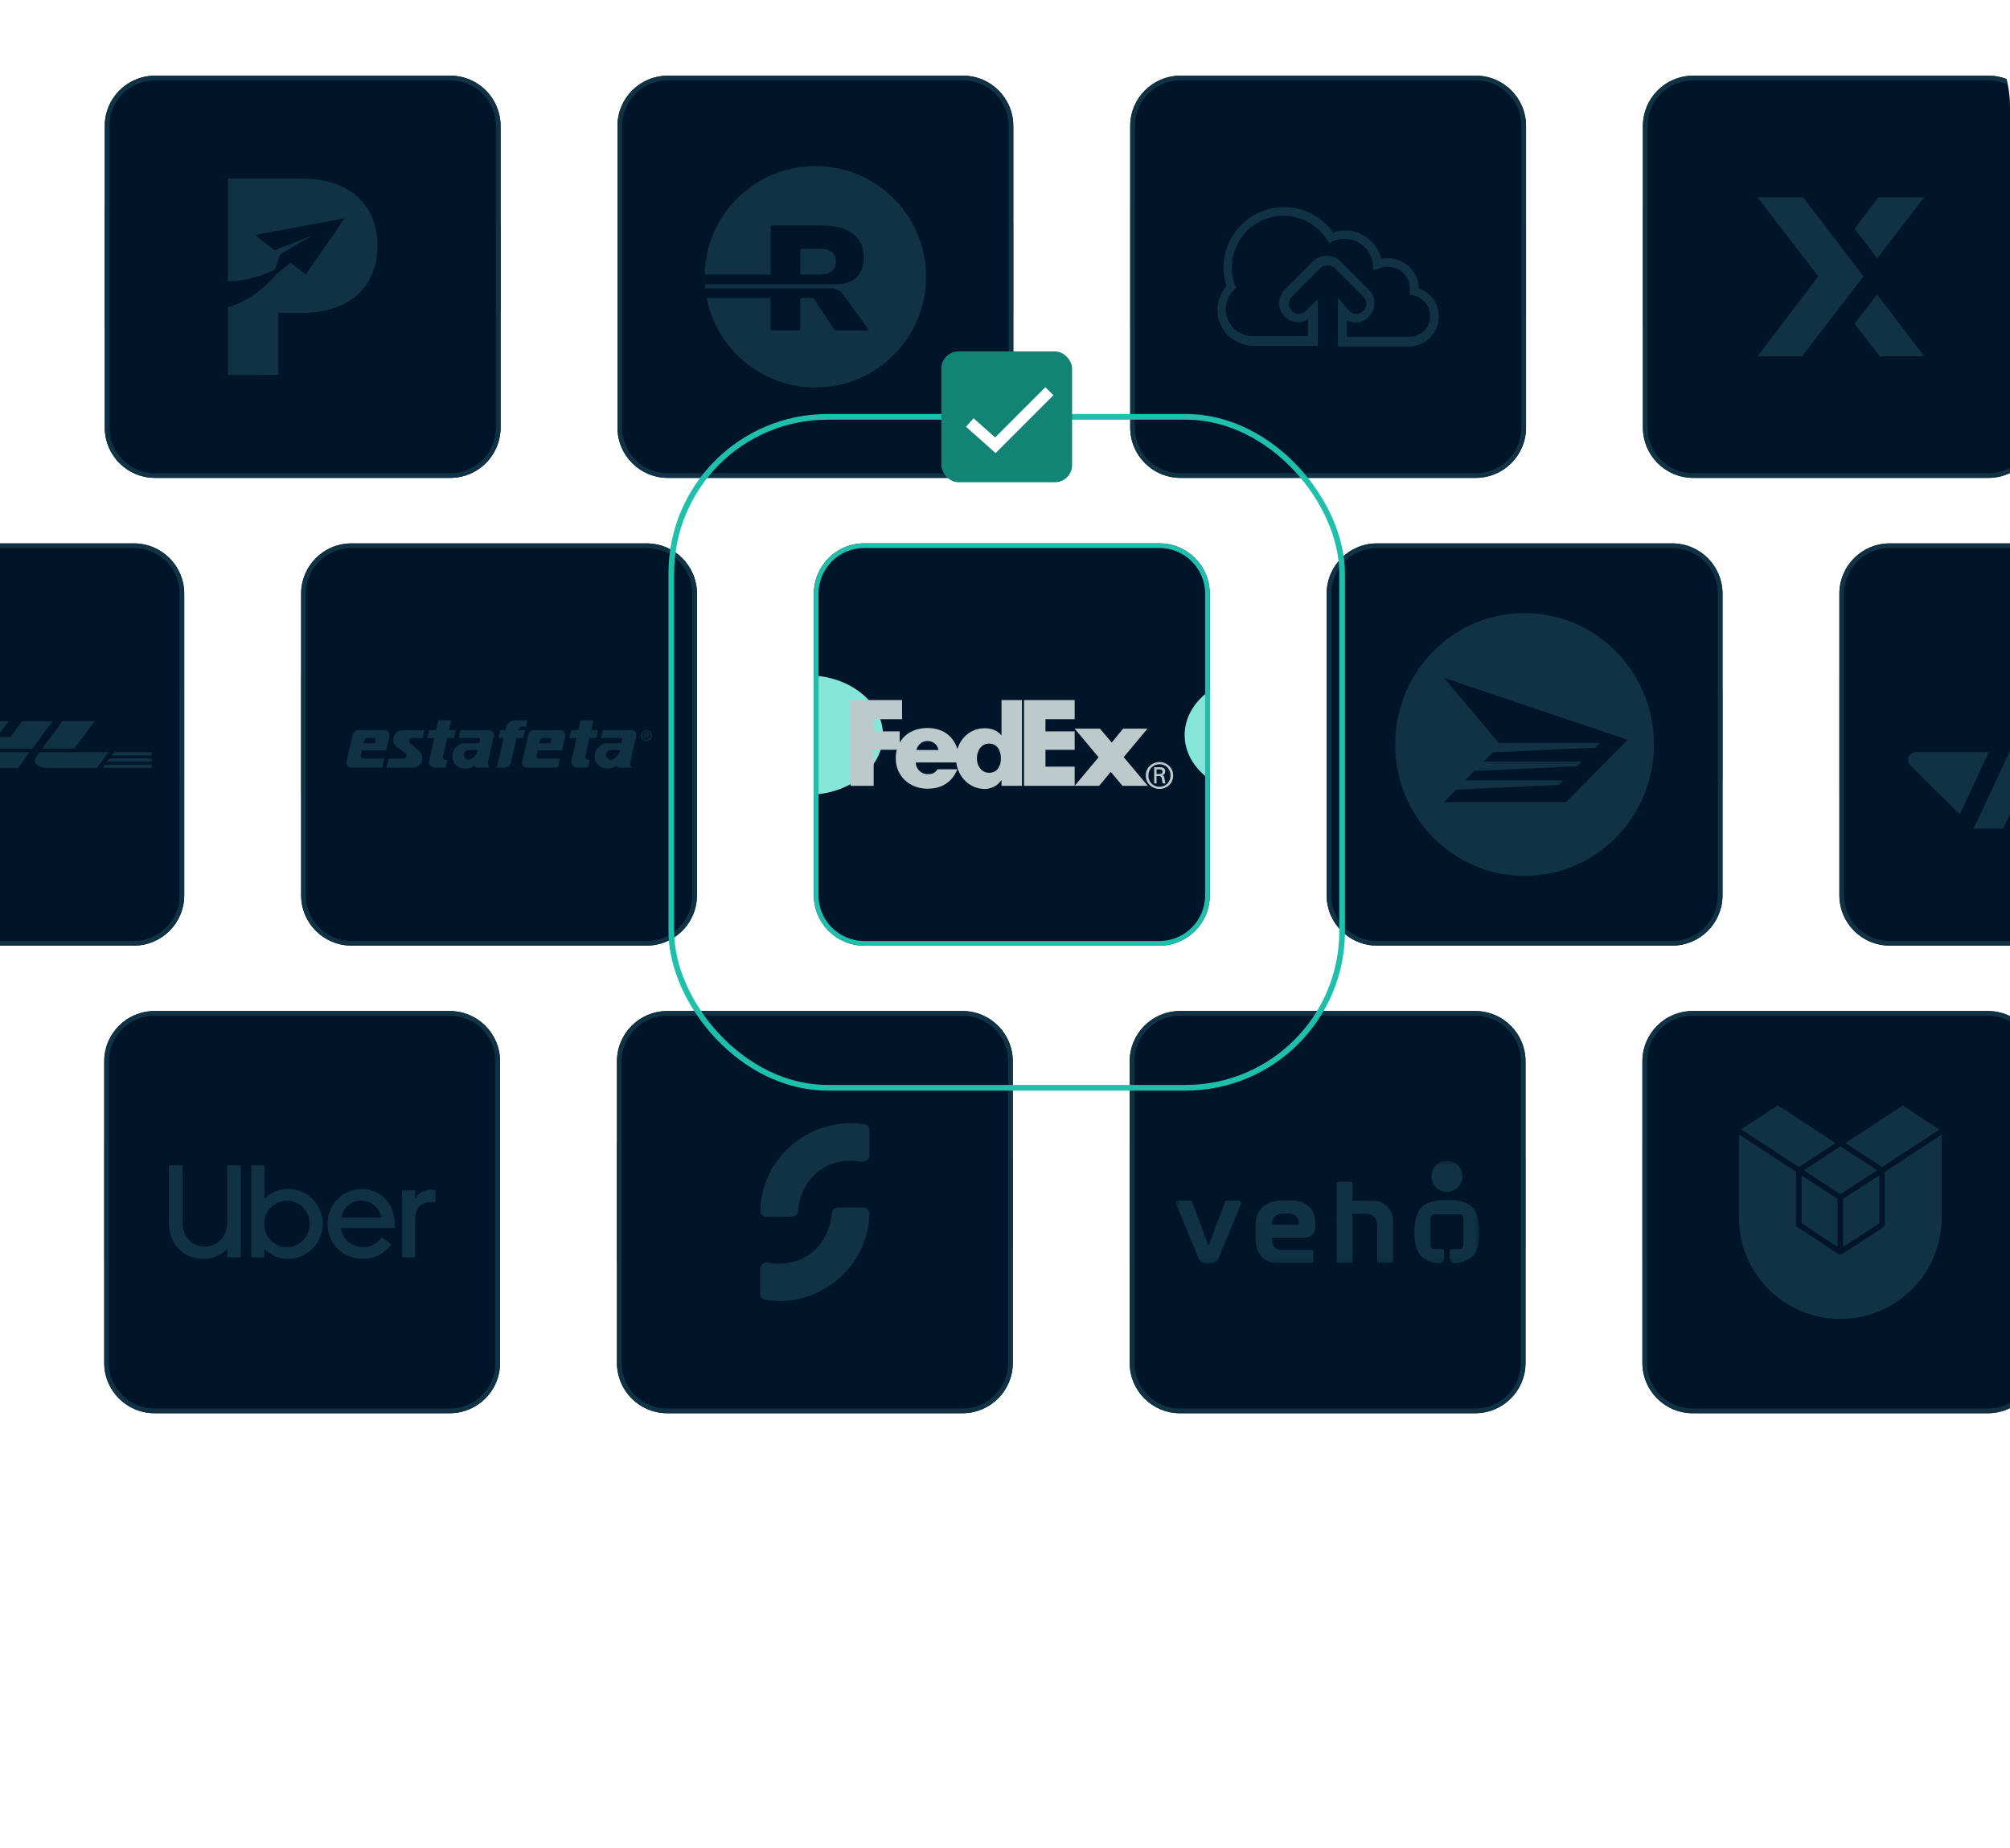 <svg width="396" height="364" viewBox="0 0 396 364" fill="none" xmlns="http://www.w3.org/2000/svg">
<g clip-path="url(#clip0_173_52146)">
<g clip-path="url(#clip1_173_52146)">
<path d="M20.637 24.809C20.637 19.34 25.07 14.906 30.54 14.906H88.719C94.188 14.906 98.621 19.34 98.621 24.809V84.226C98.621 89.695 94.188 94.129 88.719 94.129H30.54C25.07 94.129 20.637 89.695 20.637 84.226V24.809Z" fill="#001529"/>
<g filter="url(#filter0_f_173_52146)">
<ellipse cx="19.397" cy="52.66" rx="14.854" ry="11.76" fill="#001529"/>
</g>
<g filter="url(#filter1_f_173_52146)">
<ellipse cx="108.526" cy="52.66" rx="14.854" ry="11.76" fill="#001529"/>
</g>
<path fill-rule="evenodd" clip-rule="evenodd" d="M70.526 38.836C67.925 36.439 64.082 35.172 59.412 35.172H50.267H47.168H44.891V37.438V41.052V55.391C49.474 55.377 53.18 53.615 54.159 53.103L55.161 50.147L61.507 46.39L54.1 49.286L50.211 46.298L67.902 42.986L60.263 54.047L57.232 51.767L54.419 54.037C53.204 55.519 49.875 59.077 44.891 60.544V73.825C44.948 73.912 54.781 73.816 54.833 73.825V61.633H59.357C64.019 61.633 67.863 60.383 70.474 58.02C73.022 55.713 74.369 52.397 74.369 48.429C74.369 44.47 73.04 41.153 70.526 38.836Z" fill="#113245"/>
</g>
<path d="M30.539 15.367H88.719C93.933 15.367 98.161 19.594 98.161 24.809V84.226C98.161 89.44 93.933 93.668 88.719 93.668H30.54C25.325 93.668 21.098 89.44 21.098 84.226V24.809C21.098 19.594 25.325 15.367 30.539 15.367Z" stroke="#113245" stroke-width="0.921"/>
<g clip-path="url(#clip2_173_52146)">
<path d="M121.652 24.809C121.652 19.34 126.086 14.906 131.555 14.906H189.734C195.203 14.906 199.637 19.34 199.637 24.809V84.226C199.637 89.695 195.203 94.129 189.734 94.129H131.555C126.086 94.129 121.652 89.695 121.652 84.226V24.809Z" fill="#001529"/>
<g filter="url(#filter2_f_173_52146)">
<ellipse cx="120.413" cy="52.66" rx="14.854" ry="11.76" fill="#001529"/>
</g>
<g filter="url(#filter3_f_173_52146)">
<ellipse cx="209.542" cy="52.66" rx="14.854" ry="11.76" fill="#001529"/>
</g>
<path d="M160.646 32.711C172.688 32.711 182.453 42.476 182.453 54.518C182.453 66.559 172.688 76.324 160.646 76.324C149.886 76.324 140.944 68.526 139.163 58.273C139.192 58.422 139.221 58.569 139.253 58.715H151.815V64.777C151.815 64.75 151.816 65.079 152.117 65.079H157.329C157.333 65.079 157.658 65.077 157.658 64.75V58.989C157.658 58.982 157.662 58.768 157.851 58.688H160.209C160.236 58.715 160.292 58.77 160.401 58.935L164.296 64.805C164.299 64.809 164.464 65.079 164.79 65.079H171.235L166.161 58.084L165.97 57.81C165.202 56.877 164.105 56.795 163.803 56.768H138.955C138.879 56.028 138.84 55.277 138.84 54.518C138.84 42.476 148.605 32.711 160.646 32.711ZM152.117 44.398C152.107 44.398 151.815 44.403 151.815 44.727V54.079H138.869V54.491C138.869 55.012 138.896 55.506 138.924 56H164.735C167.835 56.027 170.166 54.409 170.166 50.733C170.166 50.733 170.879 44.398 161.8 44.398H152.117ZM161.498 49.005C163.473 49.005 164.68 49.855 164.68 51.501V51.584C164.679 53.12 163.527 54.079 161.553 54.079H157.987C157.982 54.079 157.686 54.077 157.686 53.778V49.334C157.686 49.322 157.691 49.005 157.987 49.005H161.498Z" fill="#113245"/>
</g>
<path d="M131.555 15.367H189.734C194.949 15.367 199.176 19.594 199.177 24.809V84.226C199.177 89.44 194.949 93.668 189.734 93.668H131.556C126.341 93.668 122.113 89.44 122.113 84.226V24.809C122.114 19.594 126.34 15.367 131.555 15.367Z" stroke="#113245" stroke-width="0.921"/>
<g clip-path="url(#clip3_173_52146)">
<path d="M222.668 24.809C222.668 19.34 227.102 14.906 232.571 14.906H290.75C296.219 14.906 300.653 19.34 300.653 24.809V84.226C300.653 89.695 296.219 94.129 290.75 94.129H232.571C227.102 94.129 222.668 89.695 222.668 84.226V24.809Z" fill="#001529"/>
<g filter="url(#filter4_f_173_52146)">
<ellipse cx="221.428" cy="52.66" rx="14.854" ry="11.76" fill="#001529"/>
</g>
<g filter="url(#filter5_f_173_52146)">
<ellipse cx="310.557" cy="52.66" rx="14.854" ry="11.76" fill="#001529"/>
</g>
<path d="M259.611 68.119H258.727C258.727 68.119 247.114 68.119 246.988 68.119C243.074 68.119 239.855 64.964 239.855 61.051C239.855 59.283 240.487 57.642 241.623 56.38C241.244 55.181 241.055 53.982 241.055 52.72C241.055 46.156 246.419 40.791 252.984 40.791C256.834 40.791 260.431 42.621 262.64 45.777C263.398 45.525 264.218 45.398 265.039 45.398C268.447 45.398 271.35 47.797 272.171 51.016C272.612 50.889 273.054 50.889 273.496 50.889C276.778 50.889 279.492 53.54 279.555 56.822C281.89 57.642 283.468 59.851 283.468 62.376C283.468 65.595 280.818 68.246 277.599 68.246C277.346 68.246 264.471 68.246 264.471 68.246H263.587V58.589L265.796 61.24C266.553 61.997 267.816 61.997 268.573 61.24C268.952 60.861 269.204 60.356 269.204 59.851C269.204 59.346 269.015 58.842 268.636 58.463L263.019 52.846C262.64 52.467 262.135 52.278 261.567 52.278C260.999 52.278 260.494 52.467 260.116 52.846L254.498 58.463C253.741 59.22 253.741 60.483 254.498 61.24C255.319 62.06 256.518 62.06 257.275 61.24L259.611 58.905V68.119ZM265.354 63.07V66.352C268.258 66.352 277.409 66.352 277.599 66.352C279.934 66.352 281.764 64.585 281.764 62.25C281.764 60.293 280.376 58.589 278.482 58.211L277.725 58.021L277.788 57.264C277.788 57.138 277.788 57.011 277.788 56.885C277.788 54.487 275.831 52.53 273.433 52.53C272.865 52.53 272.297 52.656 271.729 52.846L270.593 53.288L270.467 52.088C270.214 49.248 267.816 47.039 264.912 47.039C264.092 47.039 263.271 47.229 262.577 47.544L261.883 47.86L261.441 47.229C259.548 44.262 256.329 42.495 252.857 42.495C247.24 42.495 242.696 47.039 242.696 52.656C242.696 53.856 242.885 55.055 243.327 56.191L243.516 56.696L243.137 57.074C242.065 58.084 241.496 59.473 241.496 60.924C241.496 63.891 243.895 66.226 246.861 66.226C246.988 66.226 255.003 66.226 257.717 66.226V62.881C256.266 63.764 254.372 63.575 253.11 62.376C251.658 60.924 251.658 58.526 253.11 57.074L258.727 51.457C259.421 50.763 260.431 50.321 261.441 50.384C262.451 50.384 263.398 50.763 264.092 51.457L269.709 57.074C270.403 57.769 270.782 58.715 270.782 59.725C270.782 60.735 270.403 61.682 269.709 62.376C268.573 63.701 266.743 63.891 265.354 63.07Z" fill="#113245"/>
</g>
<path d="M232.57 15.367H290.75C295.965 15.367 300.192 19.594 300.192 24.809V84.226C300.192 89.44 295.965 93.668 290.75 93.668H232.571C227.356 93.668 223.129 89.44 223.129 84.226V24.809C223.129 19.594 227.356 15.367 232.57 15.367Z" stroke="#113245" stroke-width="0.921"/>
<g clip-path="url(#clip4_173_52146)">
<path d="M323.68 24.809C323.68 19.34 328.113 14.906 333.583 14.906H391.762C397.231 14.906 401.664 19.34 401.664 24.809V84.226C401.664 89.695 397.231 94.129 391.762 94.129H333.583C328.113 94.129 323.68 89.695 323.68 84.226V24.809Z" fill="#001529"/>
<g filter="url(#filter6_f_173_52146)">
<ellipse cx="322.44" cy="52.66" rx="14.854" ry="11.76" fill="#001529"/>
</g>
<g filter="url(#filter7_f_173_52146)">
<ellipse cx="411.569" cy="52.66" rx="14.854" ry="11.76" fill="#001529"/>
</g>
<path d="M379.092 70.176H370.314L365.391 63.768L369.823 58.002L379.092 70.176Z" fill="#113245"/>
<path d="M379.092 38.857L369.851 50.888L365.391 45.036L370.088 38.857H379.092Z" fill="#113245"/>
<path d="M367.124 54.445L355.032 70.178H346.254L358.233 54.445L346.254 38.857H355.254L367.124 54.445Z" fill="#113245"/>
</g>
<path d="M333.582 15.367H391.762C396.976 15.367 401.204 19.594 401.204 24.809V84.226C401.204 89.44 396.976 93.668 391.762 93.668H333.583C328.368 93.668 324.141 89.44 324.141 84.226V24.809C324.141 19.594 328.368 15.367 333.582 15.367Z" stroke="#113245" stroke-width="0.921"/>
<g clip-path="url(#clip5_173_52146)">
<path d="M-41.688 116.936C-41.688 111.467 -37.254 107.033 -31.785 107.033H26.394C31.864 107.033 36.297 111.467 36.297 116.936V176.353C36.297 181.822 31.864 186.256 26.394 186.256H-31.785C-37.254 186.256 -41.688 181.822 -41.688 176.353V116.936Z" fill="#001529"/>
<g filter="url(#filter8_f_173_52146)">
<ellipse cx="-42.927" cy="144.787" rx="14.854" ry="11.76" fill="#001529"/>
</g>
<g filter="url(#filter9_f_173_52146)">
<ellipse cx="46.202" cy="144.787" rx="14.854" ry="11.76" fill="#001529"/>
</g>
<path d="M-26.73 151.251L-22.55 145.57H-17.363C-16.789 145.57 -16.796 145.788 -17.077 146.168L-18.135 147.61C-18.282 147.809 -18.548 148.17 -17.667 148.17H-10.719C-11.296 148.963 -13.172 151.251 -16.536 151.251H-26.73ZM-2.792 148.169L-5.059 151.251H-11.038L-8.771 148.169H-2.792ZM6.367 147.471H-8.256L-4.258 142.039H1.719L-0.572 145.154H2.095L4.389 142.039H10.366L6.367 147.471ZM5.854 148.169L3.587 151.251H-2.39L-0.123 148.169H5.854ZM-35.262 149.385H-26.454L-26.935 150.038H-35.262V149.385ZM-35.262 148.169H-25.559L-26.041 148.823H-35.262V148.169ZM-35.262 150.6H-27.348L-27.828 151.251H-35.262V150.6ZM29.874 150.038H21.099L21.581 149.385H29.874V150.038ZM29.874 151.251H20.207L20.685 150.6H29.874V151.251ZM22.474 148.169H29.874V148.824H21.994L22.474 148.169ZM18.644 142.039L14.646 147.471H8.311L12.313 142.039H18.644ZM7.799 148.169C7.799 148.169 7.363 148.767 7.15 149.053C6.4 150.068 7.062 151.25 9.512 151.25H19.112L21.379 148.169H7.799Z" fill="#113245"/>
</g>
<path d="M-31.785 107.494H26.395C31.609 107.494 35.837 111.721 35.837 116.936V176.353C35.837 181.567 31.609 185.795 26.395 185.795H-31.784C-36.999 185.795 -41.227 181.567 -41.227 176.353V116.936C-41.226 111.721 -37 107.494 -31.785 107.494Z" stroke="#113245" stroke-width="0.921"/>
<g clip-path="url(#clip6_173_52146)">
<path d="M59.328 116.936C59.328 111.467 63.762 107.033 69.231 107.033H127.41C132.879 107.033 137.313 111.467 137.313 116.936V176.353C137.313 181.822 132.879 186.256 127.41 186.256H69.231C63.762 186.256 59.328 181.822 59.328 176.353V116.936Z" fill="#001529"/>
<g filter="url(#filter10_f_173_52146)">
<ellipse cx="58.089" cy="144.787" rx="14.854" ry="11.76" fill="#001529"/>
</g>
<g filter="url(#filter11_f_173_52146)">
<ellipse cx="147.218" cy="144.787" rx="14.854" ry="11.76" fill="#001529"/>
</g>
<g clip-path="url(#clip7_173_52146)">
<path d="M80.761 146.398L82.645 148.003C83 148.34 83.22 148.82 83.22 149.35C83.22 150.365 82.407 151.188 81.401 151.188L80.113 151.193H76.16L76.563 149.43L79.537 149.435C79.86 149.435 80.121 149.172 80.121 148.847C80.121 148.646 80.022 148.469 79.869 148.362L78.208 147.139C77.766 146.804 77.48 146.267 77.48 145.666C77.48 144.648 78.294 143.825 79.298 143.825L83.596 143.822L83.244 145.375H81.16C80.839 145.375 80.578 145.638 80.578 145.962C80.578 146.134 80.649 146.288 80.764 146.396L80.761 146.398Z" fill="#113245"/>
<path d="M87.848 149.658H87.856C87.534 149.658 87.269 149.395 87.274 149.069C87.274 149.001 87.29 148.948 87.306 148.896L88.103 145.364H89.431L89.783 143.821H88.456L88.901 141.893H86.356L85.913 143.821H84.523L84.168 145.363H85.561L84.535 149.854C84.518 149.931 84.511 149.999 84.511 150.093C84.511 150.7 84.999 151.197 85.603 151.197L87.797 151.187L88.151 149.65C88.152 149.651 87.961 149.658 87.848 149.658Z" fill="#113245"/>
<path d="M115.883 149.658H115.889C115.568 149.658 115.303 149.395 115.309 149.069C115.309 149.001 115.324 148.948 115.339 148.896L116.137 145.364H117.464L117.817 143.821H116.491L116.932 141.893H114.392L113.945 143.821H112.558L112.203 145.363H113.597L112.569 149.854C112.552 149.931 112.543 149.999 112.543 150.093C112.544 150.7 113.031 151.197 113.634 151.197H113.636L115.833 151.187L116.184 149.65C116.184 149.651 115.997 149.658 115.883 149.658Z" fill="#113245"/>
<path d="M97.66 151.185C97.827 151.114 97.942 150.968 97.986 150.787L98 150.728L97.992 150.742L99.226 145.361H98.208L98.557 143.821H99.577L99.69 143.319L99.716 143.218C99.94 142.457 100.637 141.902 101.462 141.902L101.465 141.896H103.881L103.599 143.134L102.74 143.132C102.464 143.132 102.238 143.325 102.174 143.583V143.573L102.115 143.82H103.441L103.094 145.367H101.763L100.666 150.192C100.55 150.76 100.054 151.187 99.456 151.187L97.66 151.185Z" fill="#113245"/>
<path d="M92.864 149.47L92.853 149.476C92.706 149.574 92.529 149.63 92.34 149.63C91.817 149.63 91.393 149.203 91.393 148.674C91.393 148.145 91.817 147.716 92.34 147.716L94.134 147.722C93.983 148.475 93.509 149.111 92.864 149.47ZM97.327 144.777C97.327 144.249 96.902 143.822 96.381 143.822H90.714L90.368 145.355H94.28C94.444 145.355 94.576 145.484 94.576 145.647C94.576 145.669 94.574 145.69 94.569 145.712H94.565L94.41 146.389H91.667C90.261 146.389 89.121 147.543 89.121 148.965C89.121 148.986 89.121 149.01 89.123 149.031C89.123 149.031 89.123 149.104 89.125 149.151C89.164 150.478 90.355 151.397 91.653 151.397C91.817 151.397 91.949 151.385 92.133 151.354C92.654 151.261 93.04 151.112 93.395 150.833C93.567 151.051 93.837 151.185 94.133 151.185H96.528C96.267 151.016 96.097 150.714 96.097 150.377C96.097 150.296 96.105 150.217 96.123 150.141L97.303 144.98V144.987C97.319 144.92 97.327 144.849 97.327 144.777Z" fill="#113245"/>
<path d="M74.003 145.712L73.844 146.398H71.619L71.744 145.875C71.781 145.588 72.02 145.368 72.312 145.362L73.718 145.364C73.878 145.364 74.007 145.495 74.007 145.659C74.007 145.677 74.007 145.694 74.003 145.712ZM75.814 143.821H75.803H70.678L70.659 143.812C70.081 143.812 69.593 144.215 69.46 144.76L68.242 150.036C68.227 150.101 68.223 150.163 68.223 150.233C68.223 150.762 68.648 151.19 69.17 151.19H75.315L75.716 149.421H71.656L71.664 149.424C71.341 149.424 71.079 149.161 71.079 148.836C71.079 148.786 71.089 148.737 71.098 148.691L71.095 148.696L71.293 147.789H76.095L76.746 144.954C76.755 144.895 76.76 144.836 76.76 144.777C76.76 144.25 76.338 143.821 75.814 143.821Z" fill="#113245"/>
<path d="M120.897 149.47L120.887 149.475C120.737 149.573 120.562 149.629 120.371 149.629C119.849 149.629 119.429 149.202 119.429 148.673C119.429 148.144 119.85 147.715 120.371 147.715L122.166 147.72C122.016 148.474 121.542 149.109 120.897 149.47ZM124.416 143.82H118.746L118.399 145.354H122.314C122.478 145.354 122.609 145.484 122.609 145.646C122.609 145.669 122.607 145.69 122.603 145.712L122.598 145.711L122.446 146.388H119.702C118.297 146.388 117.156 147.543 117.156 148.964V149.031C117.156 149.031 117.159 149.104 117.159 149.151C117.197 150.477 118.39 151.397 119.686 151.397C119.85 151.397 119.983 151.385 120.167 151.353C120.689 151.26 121.072 151.111 121.43 150.832C121.603 151.051 121.872 151.186 122.168 151.186H124.564C124.301 151.015 124.129 150.713 124.129 150.376C124.129 150.296 124.139 150.217 124.158 150.14L125.337 144.979V144.986C125.352 144.919 125.362 144.849 125.362 144.776C125.361 144.247 124.936 143.82 124.416 143.82Z" fill="#113245"/>
<path d="M108.635 145.719L108.478 146.406H106.253L106.378 145.883C106.412 145.597 106.653 145.374 106.944 145.369L108.349 145.37C108.51 145.37 108.641 145.503 108.641 145.665C108.641 145.684 108.639 145.702 108.635 145.719ZM110.448 143.827H110.436H105.311L105.293 143.818C104.712 143.818 104.227 144.221 104.091 144.765L102.873 150.043C102.858 150.11 102.855 150.17 102.855 150.239C102.855 150.769 103.279 151.197 103.801 151.197H109.947L110.35 149.427H106.288L106.295 149.43C105.972 149.43 105.714 149.168 105.714 148.843C105.714 148.792 105.719 148.743 105.731 148.696L105.724 148.703L105.926 147.793H110.73L111.377 144.957C111.388 144.901 111.394 144.843 111.394 144.784C111.394 144.255 110.971 143.827 110.448 143.827Z" fill="#113245"/>
<path d="M127.169 144.981H127.353L127.654 145.482H127.873L127.544 144.967C127.722 144.948 127.848 144.859 127.848 144.648C127.848 144.409 127.707 144.311 127.421 144.311H126.979V145.482H127.169L127.169 144.981ZM127.169 144.818V144.475H127.403C127.518 144.475 127.658 144.492 127.658 144.633C127.658 144.804 127.529 144.818 127.387 144.818H127.169ZM128.415 144.877C128.415 144.241 127.935 143.818 127.381 143.818C126.818 143.818 126.34 144.241 126.34 144.877C126.34 145.479 126.772 145.934 127.381 145.934C127.935 145.934 128.415 145.513 128.415 144.877ZM128.189 144.877C128.189 145.394 127.831 145.75 127.381 145.75C126.876 145.75 126.565 145.357 126.565 144.877C126.565 144.363 126.92 144.003 127.381 144.003C127.831 144.003 128.189 144.363 128.189 144.877Z" fill="#113245"/>
</g>
</g>
<path d="M69.231 107.494H127.41C132.625 107.494 136.852 111.721 136.853 116.936V176.353C136.853 181.567 132.625 185.795 127.41 185.795H69.231C64.017 185.795 59.789 181.567 59.789 176.353V116.936C59.789 111.721 64.016 107.494 69.231 107.494Z" stroke="#113245" stroke-width="0.921"/>
<g clip-path="url(#clip8_173_52146)">
<path d="M160.344 116.93C160.344 111.46 164.778 107.025 170.249 107.025H228.44C233.911 107.025 238.345 111.46 238.345 116.93V176.36C238.345 181.83 233.911 186.265 228.44 186.265H170.249C164.778 186.265 160.344 181.83 160.344 176.36V116.93Z" fill="#001529"/>
<g filter="url(#filter12_f_173_52146)">
<ellipse cx="159.107" cy="144.788" rx="14.857" ry="11.762" fill="#86E5D9"/>
</g>
<g filter="url(#filter13_f_173_52146)">
<ellipse cx="248.252" cy="144.788" rx="14.857" ry="11.762" fill="#86E5D9"/>
</g>
<g clip-path="url(#clip9_173_52146)">
<path d="M230.615 152.753C230.615 151.471 229.698 150.532 228.434 150.532C227.173 150.532 226.254 151.471 226.254 152.753C226.254 154.033 227.173 154.97 228.434 154.97C229.698 154.97 230.615 154.031 230.615 152.753ZM227.861 152.867V154.317H227.388V151.119H228.563C229.252 151.119 229.568 151.417 229.568 151.998C229.568 152.355 229.324 152.639 229.009 152.68V152.694C229.282 152.737 229.382 152.978 229.438 153.42C229.482 153.706 229.539 154.202 229.642 154.318H229.082C228.952 154.018 228.965 153.592 228.865 153.236C228.782 152.965 228.636 152.866 228.323 152.866H227.864V152.868L227.861 152.867ZM228.447 152.453C228.906 152.453 229.038 152.211 229.038 151.997C229.038 151.744 228.906 151.545 228.447 151.545H227.861V152.454H228.447V152.453ZM225.734 152.753C225.734 151.173 227 150.105 228.432 150.105C229.869 150.105 231.132 151.173 231.132 152.753C231.132 154.329 229.869 155.398 228.432 155.398C227 155.398 225.734 154.329 225.734 152.753Z" fill="#BDCACC"/>
<path d="M221.146 154.788L218.835 152.031L216.544 154.788H211.724L216.435 149.157L211.724 143.524H216.695L219.029 146.261L221.275 143.524H226.072L221.384 149.134L226.137 154.788H221.146ZM201.746 154.788V137.893H211.724V141.659H205.973V144.063H211.724V147.687H205.973V151.013H211.724V154.788H201.746Z" fill="#BDCACC"/>
<path d="M197.313 137.893V144.805H197.269C196.377 143.799 195.262 143.449 193.97 143.449C191.321 143.449 189.326 145.217 188.626 147.554C187.827 144.979 185.767 143.4 182.713 143.4C180.232 143.4 178.274 144.493 177.251 146.274V144.061H172.125V141.658H177.72V137.893H167.555V154.784H172.125V147.684H176.68C176.539 148.23 176.469 148.791 176.471 149.354C176.471 152.876 179.212 155.351 182.712 155.351C185.654 155.351 187.595 153.994 188.62 151.523H184.704C184.174 152.267 183.772 152.486 182.713 152.486C181.485 152.486 180.426 151.434 180.426 150.189H188.401C188.747 152.986 190.967 155.399 194.014 155.399C195.329 155.399 196.533 154.764 197.268 153.692H197.313V154.786H201.342V137.893H197.313V137.893ZM180.553 147.735C180.807 146.662 181.655 145.96 182.713 145.96C183.878 145.96 184.682 146.64 184.893 147.735H180.553ZM194.868 152.214C193.383 152.214 192.461 150.856 192.461 149.437C192.461 147.921 193.263 146.464 194.868 146.464C196.533 146.464 197.196 147.921 197.196 149.437C197.196 150.874 196.494 152.214 194.868 152.214Z" fill="#BDCACC"/>
</g>
</g>
<path d="M170.249 107.486H228.44C233.656 107.486 237.885 111.715 237.885 116.931V176.36C237.885 181.576 233.656 185.805 228.44 185.805H170.249C165.033 185.805 160.805 181.576 160.805 176.36V116.931C160.805 111.715 165.033 107.486 170.249 107.486Z" stroke="#1EBFAB" stroke-width="0.921"/>
<g clip-path="url(#clip10_173_52146)">
<path d="M261.375 116.936C261.375 111.467 265.809 107.033 271.278 107.033H329.457C334.926 107.033 339.36 111.467 339.36 116.936V176.353C339.36 181.822 334.926 186.256 329.457 186.256H271.278C265.809 186.256 261.375 181.822 261.375 176.353V116.936Z" fill="#001529"/>
<g filter="url(#filter14_f_173_52146)">
<ellipse cx="260.135" cy="144.787" rx="14.854" ry="11.76" fill="#001529"/>
</g>
<g filter="url(#filter15_f_173_52146)">
<ellipse cx="349.264" cy="144.787" rx="14.854" ry="11.76" fill="#001529"/>
</g>
<path d="M325.858 146.645C325.858 160.924 314.47 172.531 300.366 172.531C286.307 172.531 274.875 160.968 274.875 146.645C274.875 132.323 286.263 120.76 300.366 120.76C314.47 120.76 325.858 132.367 325.858 146.645Z" fill="#113245"/>
<path d="M292.309 150.018L294.105 148.179L314.296 147.259L315.216 146.339H295.287L284.469 133.506L320.647 145.726L308.558 157.99H284.469L286.878 155.537L307.069 154.617L307.945 153.697H288.674L290.469 151.858L310.661 150.938L311.581 150.018H292.309Z" fill="#001529"/>
</g>
<path d="M271.277 107.494H329.457C334.672 107.494 338.899 111.721 338.899 116.936V176.353C338.899 181.567 334.672 185.795 329.457 185.795H271.278C266.064 185.795 261.836 181.567 261.836 176.353V116.936C261.836 111.721 266.063 107.494 271.277 107.494Z" stroke="#113245" stroke-width="0.921"/>
<g clip-path="url(#clip11_173_52146)">
<path d="M362.387 116.936C362.387 111.467 366.82 107.033 372.29 107.033H430.469C435.938 107.033 440.371 111.467 440.371 116.936V176.353C440.371 181.822 435.938 186.256 430.469 186.256H372.29C366.82 186.256 362.387 181.822 362.387 176.353V116.936Z" fill="#001529"/>
<g filter="url(#filter16_f_173_52146)">
<ellipse cx="361.147" cy="144.787" rx="14.854" ry="11.76" fill="#001529"/>
</g>
<path d="M410.077 130.076L394.665 163.213H388.824L402.736 133.483C403.79 131.333 405.534 130.117 407.806 130.117C407.765 130.076 410.077 130.076 410.077 130.076Z" fill="#113245"/>
<path d="M426.869 130.076H414.174L398.762 163.213H407.847C410.159 163.213 411.944 162.037 412.957 159.846C414.012 157.616 426.869 130.076 426.869 130.076ZM391.826 148.165H377.428C376.576 148.165 375.887 148.855 375.887 149.666C375.887 150.031 376.09 150.437 376.333 150.721L386.108 160.414L391.826 148.165Z" fill="#113245"/>
</g>
<path d="M372.289 107.494H430.469C435.683 107.494 439.911 111.721 439.911 116.936V176.353C439.911 181.567 435.683 185.795 430.469 185.795H372.29C367.075 185.795 362.848 181.567 362.848 176.353V116.936C362.848 111.721 367.075 107.494 372.289 107.494Z" stroke="#113245" stroke-width="0.921"/>
<g clip-path="url(#clip12_173_52146)">
<path d="M20.535 209.047C20.535 203.578 24.969 199.145 30.438 199.145H88.617C94.086 199.145 98.52 203.578 98.52 209.047V268.464C98.52 273.933 94.086 278.367 88.617 278.367H30.438C24.969 278.367 20.535 273.933 20.535 268.464V209.047Z" fill="#001529"/>
<g filter="url(#filter17_f_173_52146)">
<ellipse cx="19.296" cy="236.898" rx="14.854" ry="11.76" fill="#001529"/>
</g>
<g filter="url(#filter18_f_173_52146)">
<ellipse cx="108.425" cy="236.898" rx="14.854" ry="11.76" fill="#001529"/>
</g>
<g clip-path="url(#clip13_173_52146)">
<path d="M36.294 242.701C36.516 243.296 36.824 243.805 37.216 244.228C37.609 244.65 38.074 244.974 38.611 245.198C39.149 245.422 39.733 245.535 40.365 245.535C40.98 245.535 41.556 245.418 42.093 245.185C42.631 244.952 43.1 244.624 43.501 244.202C43.902 243.779 44.214 243.275 44.436 242.688C44.658 242.102 44.769 241.446 44.769 240.722V229.543H47.457V247.656H44.794V245.974C44.197 246.613 43.493 247.104 42.682 247.449C41.871 247.794 40.997 247.967 40.058 247.967C39.102 247.967 38.21 247.799 37.382 247.462C36.555 247.126 35.838 246.647 35.232 246.026C34.626 245.405 34.148 244.659 33.798 243.788C33.448 242.917 33.273 241.946 33.273 240.877V229.543H35.962V240.722C35.962 241.446 36.072 242.106 36.294 242.701Z" fill="#113245"/>
<path d="M52.093 229.543V236.141C52.691 235.538 53.382 235.059 54.167 234.705C54.952 234.352 55.806 234.175 56.727 234.175C57.683 234.175 58.579 234.356 59.416 234.718C60.252 235.08 60.977 235.572 61.592 236.193C62.206 236.814 62.693 237.547 63.051 238.393C63.409 239.238 63.589 240.135 63.589 241.084C63.589 242.033 63.409 242.925 63.051 243.762C62.693 244.599 62.206 245.327 61.592 245.948C60.977 246.569 60.252 247.061 59.416 247.423C58.579 247.786 57.683 247.967 56.727 247.967C55.806 247.967 54.948 247.79 54.154 247.436C53.361 247.083 52.665 246.604 52.068 246V247.656H49.508V229.543H52.093ZM52.388 242.869C52.618 243.421 52.938 243.904 53.348 244.318C53.758 244.732 54.236 245.06 54.782 245.302C55.328 245.543 55.917 245.664 56.548 245.664C57.163 245.664 57.743 245.543 58.289 245.302C58.835 245.06 59.309 244.732 59.71 244.318C60.111 243.904 60.431 243.421 60.67 242.869C60.909 242.317 61.029 241.722 61.029 241.084C61.029 240.445 60.909 239.846 60.67 239.285C60.431 238.725 60.111 238.237 59.71 237.823C59.309 237.409 58.835 237.086 58.289 236.853C57.743 236.62 57.163 236.504 56.548 236.504C55.934 236.504 55.353 236.62 54.807 236.853C54.261 237.086 53.783 237.409 53.374 237.823C52.964 238.237 52.64 238.725 52.401 239.285C52.162 239.846 52.042 240.445 52.042 241.084C52.042 241.722 52.158 242.317 52.388 242.869Z" fill="#113245"/>
<path d="M65.043 238.419C65.385 237.591 65.854 236.862 66.451 236.232C67.049 235.603 67.757 235.107 68.576 234.745C69.395 234.382 70.283 234.201 71.239 234.201C72.177 234.201 73.048 234.374 73.85 234.719C74.652 235.064 75.344 235.542 75.924 236.155C76.504 236.767 76.957 237.492 77.281 238.328C77.605 239.165 77.767 240.075 77.767 241.058V241.912H67.142C67.228 242.447 67.399 242.943 67.655 243.4C67.911 243.857 68.231 244.254 68.615 244.59C68.999 244.927 69.434 245.19 69.92 245.38C70.407 245.569 70.923 245.664 71.469 245.664C73.022 245.664 74.277 245.017 75.233 243.724L77.102 245.121C76.453 246.001 75.651 246.691 74.695 247.191C73.739 247.691 72.664 247.941 71.469 247.941C70.496 247.941 69.588 247.769 68.743 247.424C67.898 247.079 67.164 246.596 66.541 245.975C65.918 245.354 65.427 244.625 65.069 243.788C64.71 242.952 64.531 242.042 64.531 241.058C64.531 240.127 64.702 239.247 65.043 238.419ZM68.64 237.397C67.915 238.009 67.433 238.824 67.194 239.842H75.156C74.934 238.824 74.46 238.009 73.735 237.397C73.01 236.784 72.16 236.478 71.188 236.478C70.215 236.478 69.366 236.784 68.64 237.397Z" fill="#113245"/>
<path d="M82.608 237.695C82.062 238.299 81.789 239.119 81.789 240.154V247.658H79.203V234.461H81.763V236.091C82.088 235.556 82.51 235.134 83.031 234.823C83.551 234.513 84.17 234.357 84.887 234.357H85.783V236.79H84.707C83.854 236.79 83.154 237.092 82.608 237.695Z" fill="#113245"/>
</g>
</g>
<path d="M30.438 199.605H88.617C93.832 199.606 98.059 203.832 98.06 209.047V268.464C98.06 273.679 93.832 277.906 88.617 277.906H30.439C25.224 277.906 20.996 273.679 20.996 268.464V209.047C20.996 203.832 25.223 199.606 30.438 199.605Z" stroke="#113245" stroke-width="0.921"/>
<g clip-path="url(#clip14_173_52146)">
<path d="M121.551 209.047C121.551 203.578 125.984 199.145 131.454 199.145H189.633C195.102 199.145 199.536 203.578 199.536 209.047V268.464C199.536 273.933 195.102 278.367 189.633 278.367H131.454C125.984 278.367 121.551 273.933 121.551 268.464V209.047Z" fill="#001529"/>
<g filter="url(#filter19_f_173_52146)">
<ellipse cx="120.311" cy="236.898" rx="14.854" ry="11.76" fill="#001529"/>
</g>
<g filter="url(#filter20_f_173_52146)">
<ellipse cx="209.44" cy="236.898" rx="14.854" ry="11.76" fill="#001529"/>
</g>
<path fill-rule="evenodd" clip-rule="evenodd" d="M149.793 254.893C149.793 255.461 150.188 255.957 150.749 256.046C151.667 256.193 152.608 256.269 153.567 256.269C162.976 256.269 171.119 248.65 171.294 239.005C171.306 238.361 170.77 237.854 170.126 237.854H165.118C164.451 237.854 163.917 238.395 163.859 239.059C163.337 245.057 158.929 248.903 153.567 248.903C152.855 248.903 152.16 248.831 151.488 248.694C150.655 248.524 149.793 249.112 149.793 249.963V254.893Z" fill="#113245"/>
<path fill-rule="evenodd" clip-rule="evenodd" d="M171.294 222.618C171.294 222.05 170.899 221.555 170.338 221.465C169.42 221.318 168.479 221.242 167.52 221.242C158.111 221.242 149.968 228.861 149.793 238.506C149.781 239.15 150.317 239.658 150.961 239.658H155.969C156.636 239.658 157.17 239.116 157.228 238.452C157.75 232.455 162.158 228.608 167.52 228.608C168.232 228.608 168.927 228.68 169.599 228.817C170.432 228.987 171.294 228.399 171.294 227.549V222.618Z" fill="#113245"/>
</g>
<path d="M131.453 199.605H189.633C194.847 199.606 199.075 203.832 199.075 209.047V268.464C199.075 273.679 194.848 277.906 189.633 277.906H131.454C126.239 277.906 122.012 273.679 122.012 268.464V209.047C122.012 203.832 126.239 199.606 131.453 199.605Z" stroke="#113245" stroke-width="0.921"/>
<g clip-path="url(#clip15_173_52146)">
<path d="M222.566 209.047C222.566 203.578 227 199.145 232.469 199.145H290.648C296.117 199.145 300.551 203.578 300.551 209.047V268.464C300.551 273.933 296.117 278.367 290.648 278.367H232.469C227 278.367 222.566 273.933 222.566 268.464V209.047Z" fill="#001529"/>
<g filter="url(#filter21_f_173_52146)">
<ellipse cx="221.327" cy="236.898" rx="14.854" ry="11.76" fill="#001529"/>
</g>
<g filter="url(#filter22_f_173_52146)">
<ellipse cx="310.456" cy="236.898" rx="14.854" ry="11.76" fill="#001529"/>
</g>
<g clip-path="url(#clip16_173_52146)">
<mask id="mask0_173_52146" style="mask-type:luminance" maskUnits="userSpaceOnUse" x="231" y="228" width="61" height="21">
<path d="M291.495 228.623H231.621V248.886H291.495V228.623Z" fill="white"/>
</mask>
<g mask="url(#mask0_173_52146)">
<path d="M241.424 236.512L238.099 245.389L234.775 236.512H231.89L231.621 236.955L236.098 247.773C236.235 248.103 236.465 248.384 236.761 248.582C237.056 248.78 237.402 248.886 237.757 248.886H238.442C238.797 248.886 239.143 248.78 239.439 248.582C239.734 248.384 239.964 248.103 240.101 247.773L244.578 236.955L244.309 236.512H241.424Z" fill="#113245"/>
<path d="M254.418 236.453H252.476C249.277 236.453 247.383 238.481 247.383 240.982V244.35C247.521 247.145 249.246 248.771 251.546 248.782H258.447L258.736 248.489V246.487L258.448 246.198H252.278C252.063 246.198 251.851 246.156 251.652 246.073C251.454 245.99 251.274 245.869 251.122 245.716C250.97 245.563 250.85 245.381 250.768 245.182C250.685 244.982 250.643 244.768 250.643 244.551V243.788H257.145C257.669 243.788 258.171 243.578 258.541 243.205C258.911 242.832 259.119 242.326 259.119 241.799V240.671C259.119 238.341 257.502 236.453 254.418 236.453ZM255.894 241.046C255.894 241.091 255.876 241.135 255.844 241.167C255.812 241.199 255.769 241.217 255.724 241.217H250.643V240.917C250.643 240.417 250.841 239.937 251.192 239.582C251.544 239.228 252.02 239.03 252.517 239.03H254.027C254.522 239.031 254.996 239.229 255.345 239.582C255.695 239.934 255.892 240.411 255.894 240.91V241.046Z" fill="#113245"/>
<path d="M270.619 236.525H266.466V233.032L266.183 232.746H263.619L263.336 233.032L263.347 248.48L263.624 248.759H266.174L266.467 248.464V239.073H269.221C271.664 239.073 271.319 241.84 271.319 241.84L271.33 248.479L271.607 248.758H274.157L274.45 248.463V240.383C274.45 239.36 274.046 238.378 273.328 237.655C272.609 236.931 271.635 236.525 270.619 236.525Z" fill="#113245"/>
<path d="M290.762 238.79C289.709 236.324 285.986 236.361 285.986 236.361H284.162C284.162 236.361 280.439 236.324 279.386 238.79C278.333 241.257 278.44 245.147 279.535 246.829C280.631 248.511 282.939 248.789 283.492 248.832C284.045 248.875 284.512 248.339 284.512 247.964V246.293L284.263 246.042H282.611C282.406 246.042 282.208 245.96 282.063 245.813C281.917 245.666 281.835 245.468 281.835 245.26V239.977C281.835 239.77 281.917 239.571 282.063 239.424C282.208 239.278 282.406 239.195 282.611 239.195H287.535C287.741 239.195 287.938 239.278 288.084 239.424C288.229 239.571 288.311 239.77 288.311 239.977V245.26C288.311 245.468 288.229 245.666 288.084 245.813C287.938 245.96 287.741 246.042 287.535 246.042H285.883L285.634 246.293V247.964C285.634 248.339 286.102 248.875 286.654 248.832C287.206 248.789 289.516 248.511 290.611 246.829C291.706 245.147 291.814 241.258 290.762 238.79Z" fill="#113245"/>
<path d="M285.073 234.766C286.757 234.766 288.122 233.391 288.122 231.694C288.122 229.998 286.757 228.623 285.073 228.623C283.388 228.623 282.023 229.998 282.023 231.694C282.023 233.391 283.388 234.766 285.073 234.766Z" fill="#113245"/>
</g>
</g>
</g>
<path d="M232.469 199.605H290.648C295.863 199.606 300.091 203.832 300.091 209.047V268.464C300.091 273.679 295.863 277.906 290.648 277.906H232.47C227.255 277.906 223.027 273.679 223.027 268.464V209.047C223.028 203.832 227.254 199.606 232.469 199.605Z" stroke="#113245" stroke-width="0.921"/>
<g clip-path="url(#clip17_173_52146)">
<path d="M323.578 209.047C323.578 203.578 328.012 199.145 333.481 199.145H391.66C397.129 199.145 401.563 203.578 401.563 209.047V268.464C401.563 273.933 397.129 278.367 391.66 278.367H333.481C328.012 278.367 323.578 273.933 323.578 268.464V209.047Z" fill="#001529"/>
<g filter="url(#filter23_f_173_52146)">
<ellipse cx="322.339" cy="236.898" rx="14.854" ry="11.76" fill="#001529"/>
</g>
<g filter="url(#filter24_f_173_52146)">
<ellipse cx="411.468" cy="236.898" rx="14.854" ry="11.76" fill="#001529"/>
</g>
<path fill-rule="evenodd" clip-rule="evenodd" d="M363.105 236.154L370.258 231.506V240.956L363.105 245.604V236.154Z" fill="#113245"/>
<path fill-rule="evenodd" clip-rule="evenodd" d="M355.379 230.516L362.597 225.791L369.814 230.516L362.573 235.223L355.379 230.516Z" fill="#113245"/>
<path fill-rule="evenodd" clip-rule="evenodd" d="M354.934 240.956V231.512L362.027 236.154V245.604L354.934 240.956Z" fill="#113245"/>
<path fill-rule="evenodd" clip-rule="evenodd" d="M362.569 259.792C359.799 259.792 357.118 259.237 354.607 258.146C352.392 257.179 350.384 255.834 348.636 254.135C346.533 252.088 344.885 249.563 343.864 246.838C343.031 244.614 342.605 242.261 342.605 239.854V223.443L353.851 230.805V241.246C353.851 241.429 353.94 241.594 354.094 241.694L362.268 247.044C362.321 247.074 362.357 247.098 362.398 247.109L362.451 247.121C362.504 247.133 362.528 247.139 362.552 247.139C362.622 247.133 362.676 247.127 362.723 247.115C362.77 247.103 362.8 247.086 362.835 247.068L371.086 241.706C371.24 241.606 371.329 241.435 371.329 241.252V230.811L382.533 223.485V239.854C382.533 242.243 382.114 244.585 381.287 246.814C380.259 249.563 378.605 252.094 376.503 254.135C374.778 255.816 372.787 257.155 370.584 258.122C368.045 259.225 365.351 259.792 362.569 259.792Z" fill="#113245"/>
<path fill-rule="evenodd" clip-rule="evenodd" d="M343.051 222.446L350.268 217.721L361.609 225.147L354.397 229.872L343.051 222.446Z" fill="#113245"/>
<path fill-rule="evenodd" clip-rule="evenodd" d="M363.582 225.147L374.869 217.768L382.087 222.487L370.8 229.872L363.582 225.147Z" fill="#113245"/>
</g>
<path d="M333.48 199.605H391.66C396.875 199.606 401.102 203.832 401.103 209.047V268.464C401.103 273.679 396.875 277.906 391.66 277.906H333.481C328.267 277.906 324.039 273.679 324.039 268.464V209.047C324.039 203.832 328.266 199.606 333.48 199.605Z" stroke="#113245" stroke-width="0.921"/>
<rect x="132.263" y="82.105" width="132.152" height="132.152" rx="30.798" stroke="#1EBFAB" stroke-width="1.12"/>
<rect x="185.461" y="69.225" width="25.759" height="25.759" rx="3.36" fill="#128476"/>
<path d="M191.062 83.224L196.102 87.704L206.742 77.064" stroke="white" stroke-width="2.24"/>
</g>
<defs>
<filter id="filter0_f_173_52146" x="-30.117" y="6.241" width="99.027" height="92.839" filterUnits="userSpaceOnUse" color-interpolation-filters="sRGB">
<feFlood flood-opacity="0" result="BackgroundImageFix"/>
<feBlend mode="normal" in="SourceGraphic" in2="BackgroundImageFix" result="shape"/>
<feGaussianBlur stdDeviation="17.33" result="effect1_foregroundBlur_173_52146"/>
</filter>
<filter id="filter1_f_173_52146" x="59.012" y="6.241" width="99.027" height="92.839" filterUnits="userSpaceOnUse" color-interpolation-filters="sRGB">
<feFlood flood-opacity="0" result="BackgroundImageFix"/>
<feBlend mode="normal" in="SourceGraphic" in2="BackgroundImageFix" result="shape"/>
<feGaussianBlur stdDeviation="17.33" result="effect1_foregroundBlur_173_52146"/>
</filter>
<filter id="filter2_f_173_52146" x="70.899" y="6.241" width="99.027" height="92.839" filterUnits="userSpaceOnUse" color-interpolation-filters="sRGB">
<feFlood flood-opacity="0" result="BackgroundImageFix"/>
<feBlend mode="normal" in="SourceGraphic" in2="BackgroundImageFix" result="shape"/>
<feGaussianBlur stdDeviation="17.33" result="effect1_foregroundBlur_173_52146"/>
</filter>
<filter id="filter3_f_173_52146" x="160.028" y="6.241" width="99.027" height="92.839" filterUnits="userSpaceOnUse" color-interpolation-filters="sRGB">
<feFlood flood-opacity="0" result="BackgroundImageFix"/>
<feBlend mode="normal" in="SourceGraphic" in2="BackgroundImageFix" result="shape"/>
<feGaussianBlur stdDeviation="17.33" result="effect1_foregroundBlur_173_52146"/>
</filter>
<filter id="filter4_f_173_52146" x="171.914" y="6.241" width="99.027" height="92.839" filterUnits="userSpaceOnUse" color-interpolation-filters="sRGB">
<feFlood flood-opacity="0" result="BackgroundImageFix"/>
<feBlend mode="normal" in="SourceGraphic" in2="BackgroundImageFix" result="shape"/>
<feGaussianBlur stdDeviation="17.33" result="effect1_foregroundBlur_173_52146"/>
</filter>
<filter id="filter5_f_173_52146" x="261.043" y="6.241" width="99.027" height="92.839" filterUnits="userSpaceOnUse" color-interpolation-filters="sRGB">
<feFlood flood-opacity="0" result="BackgroundImageFix"/>
<feBlend mode="normal" in="SourceGraphic" in2="BackgroundImageFix" result="shape"/>
<feGaussianBlur stdDeviation="17.33" result="effect1_foregroundBlur_173_52146"/>
</filter>
<filter id="filter6_f_173_52146" x="272.926" y="6.241" width="99.027" height="92.839" filterUnits="userSpaceOnUse" color-interpolation-filters="sRGB">
<feFlood flood-opacity="0" result="BackgroundImageFix"/>
<feBlend mode="normal" in="SourceGraphic" in2="BackgroundImageFix" result="shape"/>
<feGaussianBlur stdDeviation="17.33" result="effect1_foregroundBlur_173_52146"/>
</filter>
<filter id="filter7_f_173_52146" x="362.055" y="6.241" width="99.027" height="92.839" filterUnits="userSpaceOnUse" color-interpolation-filters="sRGB">
<feFlood flood-opacity="0" result="BackgroundImageFix"/>
<feBlend mode="normal" in="SourceGraphic" in2="BackgroundImageFix" result="shape"/>
<feGaussianBlur stdDeviation="17.33" result="effect1_foregroundBlur_173_52146"/>
</filter>
<filter id="filter8_f_173_52146" x="-92.441" y="98.368" width="99.027" height="92.839" filterUnits="userSpaceOnUse" color-interpolation-filters="sRGB">
<feFlood flood-opacity="0" result="BackgroundImageFix"/>
<feBlend mode="normal" in="SourceGraphic" in2="BackgroundImageFix" result="shape"/>
<feGaussianBlur stdDeviation="17.33" result="effect1_foregroundBlur_173_52146"/>
</filter>
<filter id="filter9_f_173_52146" x="-3.312" y="98.368" width="99.027" height="92.839" filterUnits="userSpaceOnUse" color-interpolation-filters="sRGB">
<feFlood flood-opacity="0" result="BackgroundImageFix"/>
<feBlend mode="normal" in="SourceGraphic" in2="BackgroundImageFix" result="shape"/>
<feGaussianBlur stdDeviation="17.33" result="effect1_foregroundBlur_173_52146"/>
</filter>
<filter id="filter10_f_173_52146" x="8.575" y="98.368" width="99.027" height="92.839" filterUnits="userSpaceOnUse" color-interpolation-filters="sRGB">
<feFlood flood-opacity="0" result="BackgroundImageFix"/>
<feBlend mode="normal" in="SourceGraphic" in2="BackgroundImageFix" result="shape"/>
<feGaussianBlur stdDeviation="17.33" result="effect1_foregroundBlur_173_52146"/>
</filter>
<filter id="filter11_f_173_52146" x="97.703" y="98.368" width="99.027" height="92.839" filterUnits="userSpaceOnUse" color-interpolation-filters="sRGB">
<feFlood flood-opacity="0" result="BackgroundImageFix"/>
<feBlend mode="normal" in="SourceGraphic" in2="BackgroundImageFix" result="shape"/>
<feGaussianBlur stdDeviation="17.33" result="effect1_foregroundBlur_173_52146"/>
</filter>
<filter id="filter12_f_173_52146" x="109.583" y="98.358" width="99.049" height="92.858" filterUnits="userSpaceOnUse" color-interpolation-filters="sRGB">
<feFlood flood-opacity="0" result="BackgroundImageFix"/>
<feBlend mode="normal" in="SourceGraphic" in2="BackgroundImageFix" result="shape"/>
<feGaussianBlur stdDeviation="17.334" result="effect1_foregroundBlur_173_52146"/>
</filter>
<filter id="filter13_f_173_52146" x="198.727" y="98.358" width="99.049" height="92.858" filterUnits="userSpaceOnUse" color-interpolation-filters="sRGB">
<feFlood flood-opacity="0" result="BackgroundImageFix"/>
<feBlend mode="normal" in="SourceGraphic" in2="BackgroundImageFix" result="shape"/>
<feGaussianBlur stdDeviation="17.334" result="effect1_foregroundBlur_173_52146"/>
</filter>
<filter id="filter14_f_173_52146" x="210.621" y="98.368" width="99.027" height="92.839" filterUnits="userSpaceOnUse" color-interpolation-filters="sRGB">
<feFlood flood-opacity="0" result="BackgroundImageFix"/>
<feBlend mode="normal" in="SourceGraphic" in2="BackgroundImageFix" result="shape"/>
<feGaussianBlur stdDeviation="17.33" result="effect1_foregroundBlur_173_52146"/>
</filter>
<filter id="filter15_f_173_52146" x="299.75" y="98.368" width="99.027" height="92.839" filterUnits="userSpaceOnUse" color-interpolation-filters="sRGB">
<feFlood flood-opacity="0" result="BackgroundImageFix"/>
<feBlend mode="normal" in="SourceGraphic" in2="BackgroundImageFix" result="shape"/>
<feGaussianBlur stdDeviation="17.33" result="effect1_foregroundBlur_173_52146"/>
</filter>
<filter id="filter16_f_173_52146" x="311.633" y="98.368" width="99.027" height="92.839" filterUnits="userSpaceOnUse" color-interpolation-filters="sRGB">
<feFlood flood-opacity="0" result="BackgroundImageFix"/>
<feBlend mode="normal" in="SourceGraphic" in2="BackgroundImageFix" result="shape"/>
<feGaussianBlur stdDeviation="17.33" result="effect1_foregroundBlur_173_52146"/>
</filter>
<filter id="filter17_f_173_52146" x="-30.218" y="190.479" width="99.027" height="92.839" filterUnits="userSpaceOnUse" color-interpolation-filters="sRGB">
<feFlood flood-opacity="0" result="BackgroundImageFix"/>
<feBlend mode="normal" in="SourceGraphic" in2="BackgroundImageFix" result="shape"/>
<feGaussianBlur stdDeviation="17.33" result="effect1_foregroundBlur_173_52146"/>
</filter>
<filter id="filter18_f_173_52146" x="58.91" y="190.479" width="99.027" height="92.839" filterUnits="userSpaceOnUse" color-interpolation-filters="sRGB">
<feFlood flood-opacity="0" result="BackgroundImageFix"/>
<feBlend mode="normal" in="SourceGraphic" in2="BackgroundImageFix" result="shape"/>
<feGaussianBlur stdDeviation="17.33" result="effect1_foregroundBlur_173_52146"/>
</filter>
<filter id="filter19_f_173_52146" x="70.797" y="190.479" width="99.027" height="92.839" filterUnits="userSpaceOnUse" color-interpolation-filters="sRGB">
<feFlood flood-opacity="0" result="BackgroundImageFix"/>
<feBlend mode="normal" in="SourceGraphic" in2="BackgroundImageFix" result="shape"/>
<feGaussianBlur stdDeviation="17.33" result="effect1_foregroundBlur_173_52146"/>
</filter>
<filter id="filter20_f_173_52146" x="159.926" y="190.479" width="99.027" height="92.839" filterUnits="userSpaceOnUse" color-interpolation-filters="sRGB">
<feFlood flood-opacity="0" result="BackgroundImageFix"/>
<feBlend mode="normal" in="SourceGraphic" in2="BackgroundImageFix" result="shape"/>
<feGaussianBlur stdDeviation="17.33" result="effect1_foregroundBlur_173_52146"/>
</filter>
<filter id="filter21_f_173_52146" x="171.813" y="190.479" width="99.027" height="92.839" filterUnits="userSpaceOnUse" color-interpolation-filters="sRGB">
<feFlood flood-opacity="0" result="BackgroundImageFix"/>
<feBlend mode="normal" in="SourceGraphic" in2="BackgroundImageFix" result="shape"/>
<feGaussianBlur stdDeviation="17.33" result="effect1_foregroundBlur_173_52146"/>
</filter>
<filter id="filter22_f_173_52146" x="260.942" y="190.479" width="99.027" height="92.839" filterUnits="userSpaceOnUse" color-interpolation-filters="sRGB">
<feFlood flood-opacity="0" result="BackgroundImageFix"/>
<feBlend mode="normal" in="SourceGraphic" in2="BackgroundImageFix" result="shape"/>
<feGaussianBlur stdDeviation="17.33" result="effect1_foregroundBlur_173_52146"/>
</filter>
<filter id="filter23_f_173_52146" x="272.824" y="190.479" width="99.027" height="92.839" filterUnits="userSpaceOnUse" color-interpolation-filters="sRGB">
<feFlood flood-opacity="0" result="BackgroundImageFix"/>
<feBlend mode="normal" in="SourceGraphic" in2="BackgroundImageFix" result="shape"/>
<feGaussianBlur stdDeviation="17.33" result="effect1_foregroundBlur_173_52146"/>
</filter>
<filter id="filter24_f_173_52146" x="361.953" y="190.479" width="99.027" height="92.839" filterUnits="userSpaceOnUse" color-interpolation-filters="sRGB">
<feFlood flood-opacity="0" result="BackgroundImageFix"/>
<feBlend mode="normal" in="SourceGraphic" in2="BackgroundImageFix" result="shape"/>
<feGaussianBlur stdDeviation="17.33" result="effect1_foregroundBlur_173_52146"/>
</filter>
<clipPath id="clip0_173_52146">
<path d="M0 20.937C0 9.374 9.374 0 20.937 0H375.063C386.626 0 396 9.374 396 20.937V343.063C396 354.626 386.626 364 375.063 364H20.937C9.374 364 0 354.626 0 343.063V20.937Z" fill="white"/>
</clipPath>
<clipPath id="clip1_173_52146">
<path d="M20.637 24.809C20.637 19.34 25.07 14.906 30.54 14.906H88.719C94.188 14.906 98.621 19.34 98.621 24.809V84.226C98.621 89.695 94.188 94.129 88.719 94.129H30.54C25.07 94.129 20.637 89.695 20.637 84.226V24.809Z" fill="white"/>
</clipPath>
<clipPath id="clip2_173_52146">
<path d="M121.652 24.809C121.652 19.34 126.086 14.906 131.555 14.906H189.734C195.203 14.906 199.637 19.34 199.637 24.809V84.226C199.637 89.695 195.203 94.129 189.734 94.129H131.555C126.086 94.129 121.652 89.695 121.652 84.226V24.809Z" fill="white"/>
</clipPath>
<clipPath id="clip3_173_52146">
<path d="M222.668 24.809C222.668 19.34 227.102 14.906 232.571 14.906H290.75C296.219 14.906 300.653 19.34 300.653 24.809V84.226C300.653 89.695 296.219 94.129 290.75 94.129H232.571C227.102 94.129 222.668 89.695 222.668 84.226V24.809Z" fill="white"/>
</clipPath>
<clipPath id="clip4_173_52146">
<path d="M323.68 24.809C323.68 19.34 328.113 14.906 333.583 14.906H391.762C397.231 14.906 401.664 19.34 401.664 24.809V84.226C401.664 89.695 397.231 94.129 391.762 94.129H333.583C328.113 94.129 323.68 89.695 323.68 84.226V24.809Z" fill="white"/>
</clipPath>
<clipPath id="clip5_173_52146">
<path d="M-41.688 116.936C-41.688 111.467 -37.254 107.033 -31.785 107.033H26.394C31.864 107.033 36.297 111.467 36.297 116.936V176.353C36.297 181.822 31.864 186.256 26.394 186.256H-31.785C-37.254 186.256 -41.688 181.822 -41.688 176.353V116.936Z" fill="white"/>
</clipPath>
<clipPath id="clip6_173_52146">
<path d="M59.328 116.936C59.328 111.467 63.762 107.033 69.231 107.033H127.41C132.879 107.033 137.313 111.467 137.313 116.936V176.353C137.313 181.822 132.879 186.256 127.41 186.256H69.231C63.762 186.256 59.328 181.822 59.328 176.353V116.936Z" fill="white"/>
</clipPath>
<clipPath id="clip7_173_52146">
<rect width="60.194" height="9.504" fill="white" transform="translate(68.223 141.893)"/>
</clipPath>
<clipPath id="clip8_173_52146">
<path d="M160.344 116.93C160.344 111.46 164.778 107.025 170.249 107.025H228.44C233.911 107.025 238.345 111.46 238.345 116.93V176.36C238.345 181.83 233.911 186.265 228.44 186.265H170.249C164.778 186.265 160.344 181.83 160.344 176.36V116.93Z" fill="white"/>
</clipPath>
<clipPath id="clip9_173_52146">
<rect width="63.576" height="17.506" fill="white" transform="translate(167.555 137.893)"/>
</clipPath>
<clipPath id="clip10_173_52146">
<path d="M261.375 116.936C261.375 111.467 265.809 107.033 271.278 107.033H329.457C334.926 107.033 339.36 111.467 339.36 116.936V176.353C339.36 181.822 334.926 186.256 329.457 186.256H271.278C265.809 186.256 261.375 181.822 261.375 176.353V116.936Z" fill="white"/>
</clipPath>
<clipPath id="clip11_173_52146">
<path d="M362.387 116.936C362.387 111.467 366.82 107.033 372.29 107.033H430.469C435.938 107.033 440.371 111.467 440.371 116.936V176.353C440.371 181.822 435.938 186.256 430.469 186.256H372.29C366.82 186.256 362.387 181.822 362.387 176.353V116.936Z" fill="white"/>
</clipPath>
<clipPath id="clip12_173_52146">
<path d="M20.535 209.047C20.535 203.578 24.969 199.145 30.438 199.145H88.617C94.086 199.145 98.52 203.578 98.52 209.047V268.464C98.52 273.933 94.086 278.367 88.617 278.367H30.438C24.969 278.367 20.535 273.933 20.535 268.464V209.047Z" fill="white"/>
</clipPath>
<clipPath id="clip13_173_52146">
<rect width="52.508" height="18.424" fill="white" transform="translate(33.273 229.543)"/>
</clipPath>
<clipPath id="clip14_173_52146">
<path d="M121.551 209.047C121.551 203.578 125.984 199.145 131.454 199.145H189.633C195.102 199.145 199.536 203.578 199.536 209.047V268.464C199.536 273.933 195.102 278.367 189.633 278.367H131.454C125.984 278.367 121.551 273.933 121.551 268.464V209.047Z" fill="white"/>
</clipPath>
<clipPath id="clip15_173_52146">
<path d="M222.566 209.047C222.566 203.578 227 199.145 232.469 199.145H290.648C296.117 199.145 300.551 203.578 300.551 209.047V268.464C300.551 273.933 296.117 278.367 290.648 278.367H232.469C227 278.367 222.566 273.933 222.566 268.464V209.047Z" fill="white"/>
</clipPath>
<clipPath id="clip16_173_52146">
<rect width="59.877" height="20.266" fill="white" transform="translate(231.621 228.623)"/>
</clipPath>
<clipPath id="clip17_173_52146">
<path d="M323.578 209.047C323.578 203.578 328.012 199.145 333.481 199.145H391.66C397.129 199.145 401.563 203.578 401.563 209.047V268.464C401.563 273.933 397.129 278.367 391.66 278.367H333.481C328.012 278.367 323.578 273.933 323.578 268.464V209.047Z" fill="white"/>
</clipPath>
</defs>
</svg>
